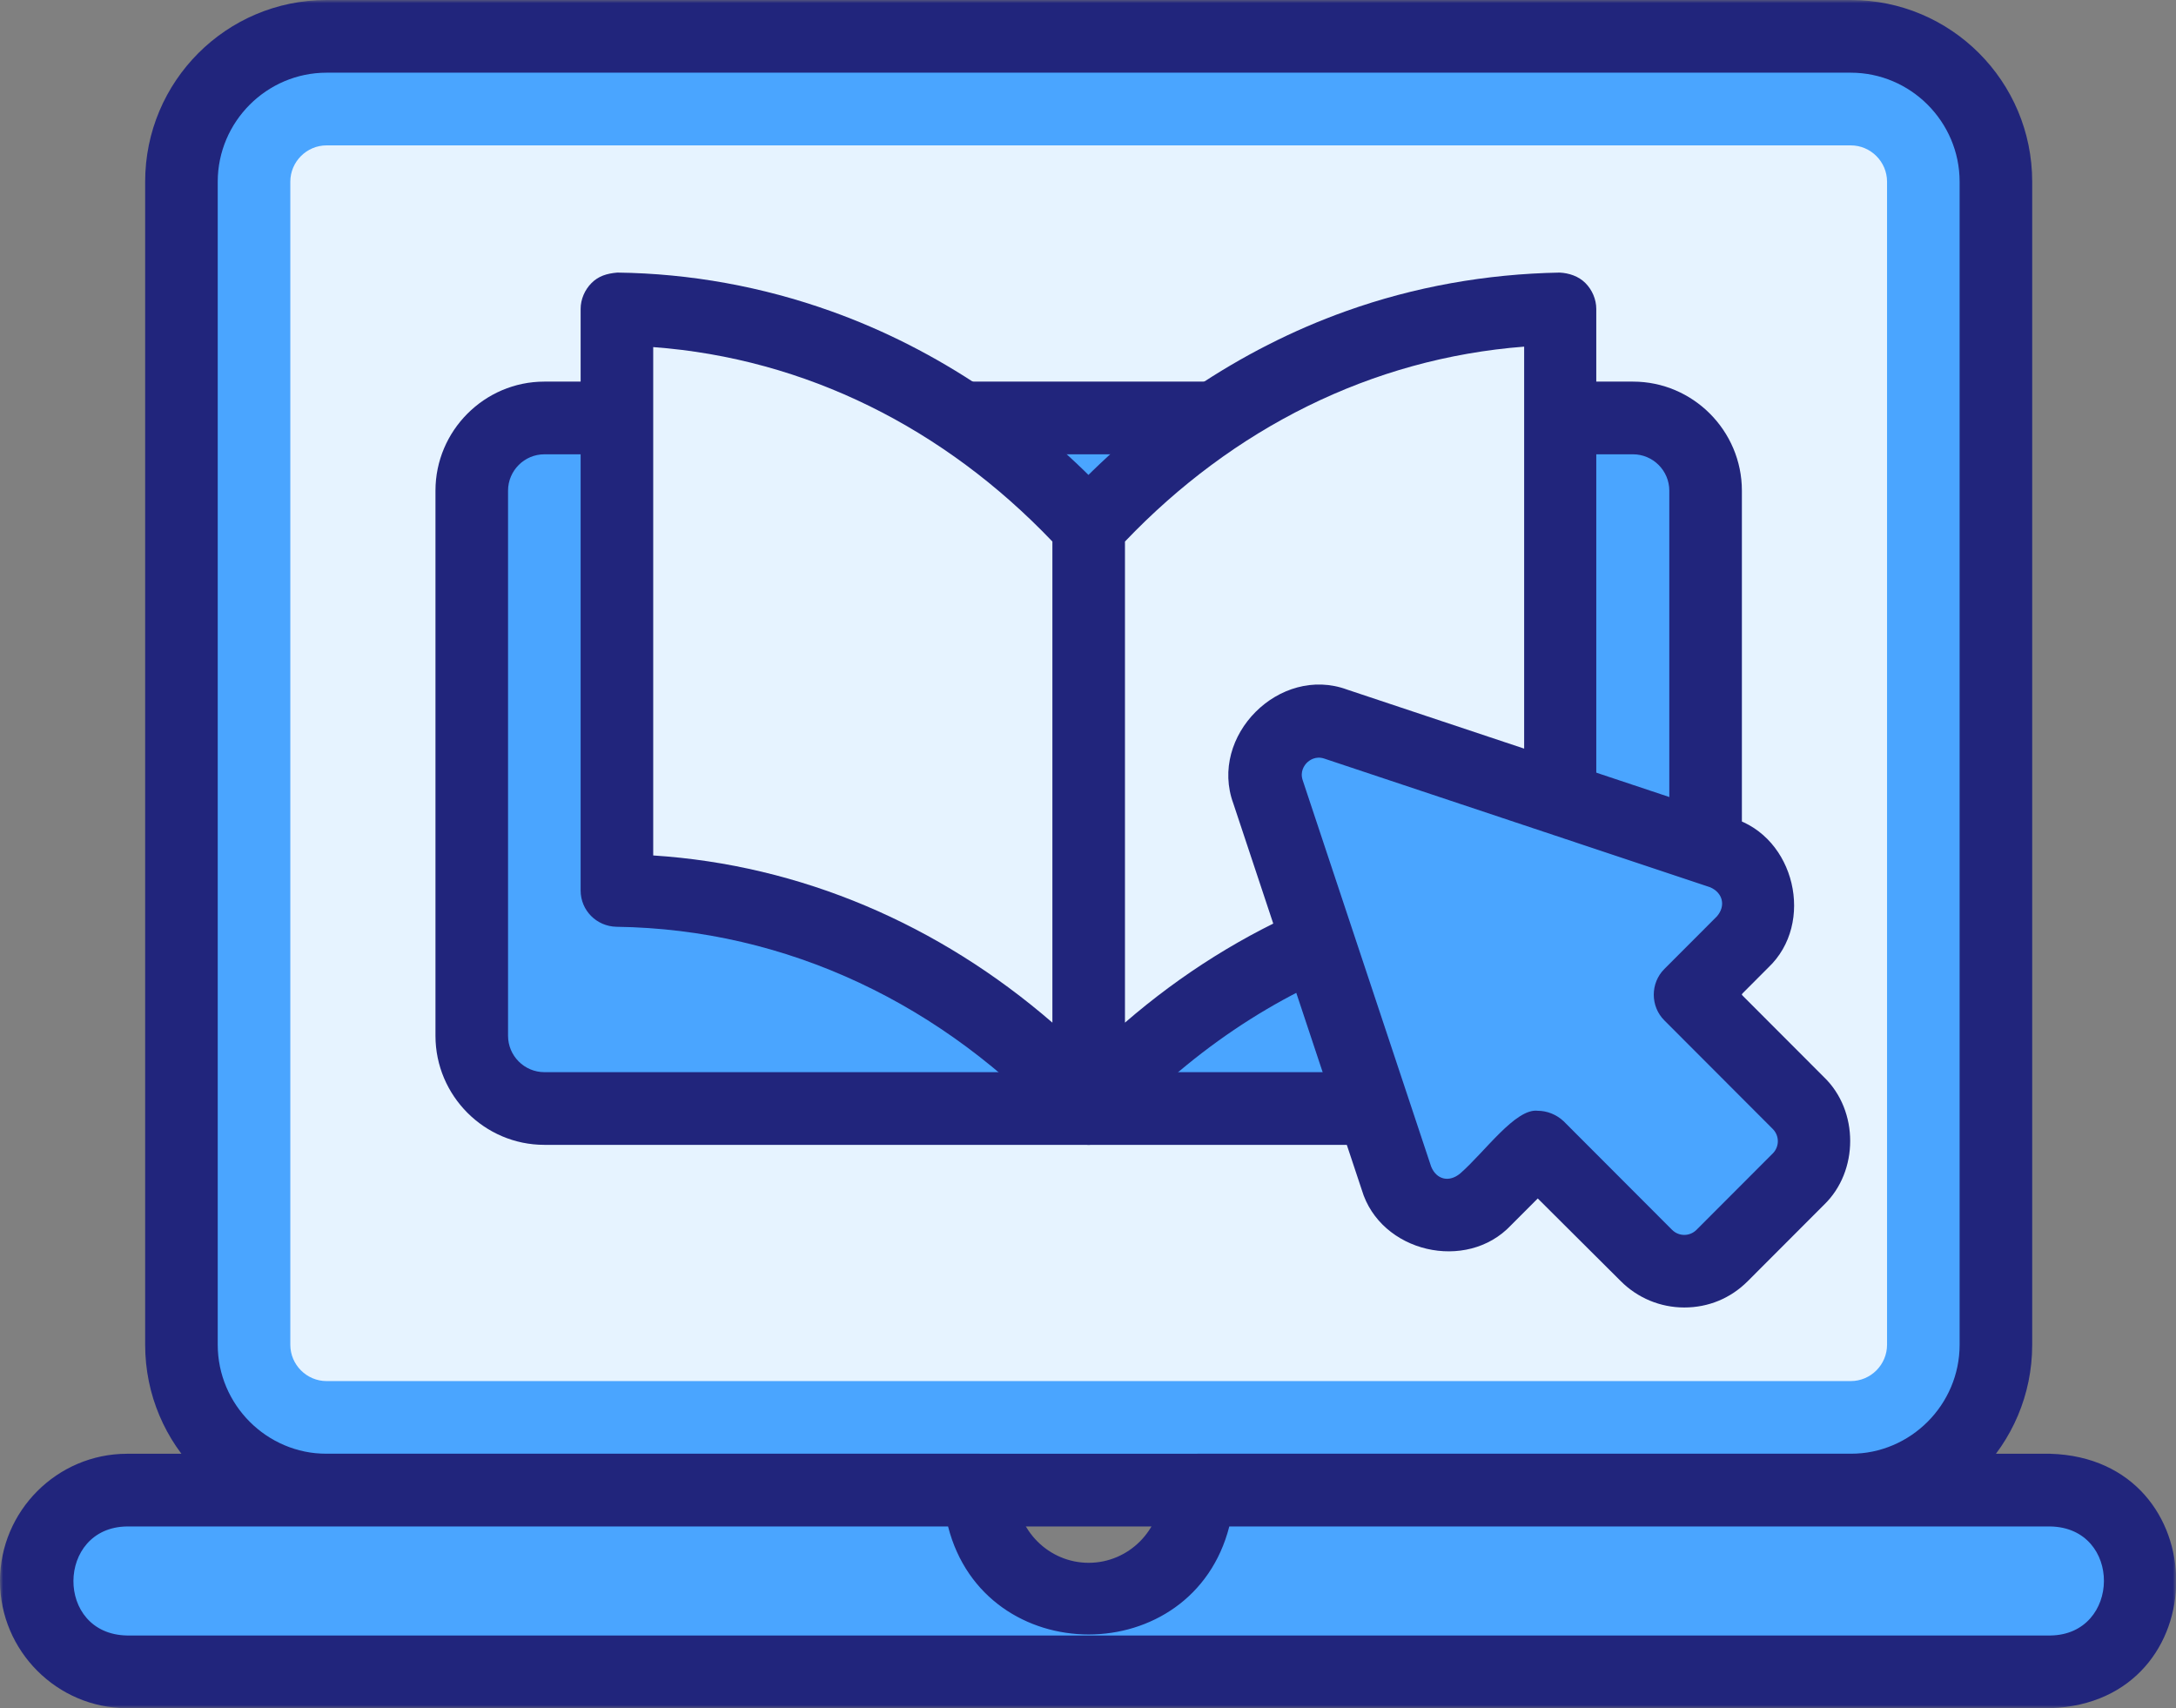 <svg width="344" height="270" viewBox="0 0 344 270" fill="none" xmlns="http://www.w3.org/2000/svg">
<rect x="0" y="0" width="344" height="270" fill="#808080" stroke="none"/>
<g clip-path="url(#clip0_629_122)">
<mask id="mask0_629_122" style="mask-type:luminance" maskUnits="userSpaceOnUse" x="0" y="0" width="344" height="270">
<path d="M344 0H0V270H344V0Z" fill="white"/>
</mask>
<g mask="url(#mask0_629_122)">
<path d="M292.583 5.745H51.632C38.939 5.745 28.685 16.013 28.685 28.723V212.553C28.685 225.263 38.939 235.532 51.632 235.532H292.583C305.276 235.532 315.531 225.263 315.531 212.553V28.723C315.531 16.013 305.276 5.745 292.583 5.745Z" fill="#4AA5FF"/>
</g>
<mask id="mask1_629_122" style="mask-type:luminance" maskUnits="userSpaceOnUse" x="0" y="0" width="344" height="270">
<path d="M344 0H0V270H344V0Z" fill="white"/>
</mask>
<g mask="url(#mask1_629_122)">
<path d="M292.582 241.277H51.632C35.784 241.277 22.947 228.423 22.947 212.553V28.723C22.947 12.854 35.784 0 51.632 0H292.582C308.431 0 321.267 12.854 321.267 28.723V212.553C321.267 228.423 308.431 241.277 292.582 241.277ZM51.632 11.489C42.166 11.489 34.421 19.245 34.421 28.723V212.553C34.421 222.032 42.166 229.787 51.632 229.787H292.582C302.048 229.787 309.793 222.032 309.793 212.553V28.723C309.793 19.245 302.048 11.489 292.582 11.489H51.632Z" fill="#21257C"/>
</g>
<mask id="mask2_629_122" style="mask-type:luminance" maskUnits="userSpaceOnUse" x="0" y="0" width="344" height="270">
<path d="M344 0H0V270H344V0Z" fill="white"/>
</mask>
<g mask="url(#mask2_629_122)">
<path d="M51.632 22.979H292.583C295.738 22.979 298.32 25.564 298.32 28.723V212.553C298.32 215.713 295.738 218.298 292.583 218.298H51.632C48.477 218.298 45.895 215.713 45.895 212.553V28.723C45.895 25.564 48.477 22.979 51.632 22.979Z" fill="#E6F3FF"/>
</g>
<mask id="mask3_629_122" style="mask-type:luminance" maskUnits="userSpaceOnUse" x="0" y="0" width="344" height="270">
<path d="M344 0H0V270H344V0Z" fill="white"/>
</mask>
<g mask="url(#mask3_629_122)">
<path d="M86.054 66.064H258.161C264.472 66.064 269.635 71.234 269.635 77.553V163.724C269.635 170.043 264.472 175.213 258.161 175.213H86.054C79.743 175.213 74.58 170.043 74.58 163.724V77.553C74.58 71.234 79.743 66.064 86.054 66.064Z" fill="#4AA5FF"/>
</g>
<mask id="mask4_629_122" style="mask-type:luminance" maskUnits="userSpaceOnUse" x="0" y="0" width="344" height="270">
<path d="M344 0H0V270H344V0Z" fill="white"/>
</mask>
<g mask="url(#mask4_629_122)">
<path d="M258.161 180.958H86.053C76.588 180.958 68.843 173.202 68.843 163.724V77.553C68.843 68.075 76.588 60.319 86.053 60.319H258.161C267.627 60.319 275.372 68.075 275.372 77.553V163.724C275.372 173.202 267.627 180.958 258.161 180.958ZM86.053 71.809C82.898 71.809 80.317 74.394 80.317 77.553V163.724C80.317 166.883 82.898 169.468 86.053 169.468H258.161C261.316 169.468 263.898 166.883 263.898 163.724V77.553C263.898 74.394 261.316 71.809 258.161 71.809H86.053Z" fill="#21257C"/>
</g>
<mask id="mask5_629_122" style="mask-type:luminance" maskUnits="userSpaceOnUse" x="0" y="0" width="344" height="270">
<path d="M344 0H0V270H344V0Z" fill="white"/>
</mask>
<g mask="url(#mask5_629_122)">
<path d="M324.136 235.532H189.318C188.744 258.295 155.47 258.223 154.896 235.532H20.079C1.219 235.963 1.075 263.752 20.079 264.255H324.136C342.924 263.824 343.139 236.034 324.136 235.532Z" fill="#4AA5FF"/>
</g>
<mask id="mask6_629_122" style="mask-type:luminance" maskUnits="userSpaceOnUse" x="0" y="0" width="344" height="270">
<path d="M344 0H0V270H344V0Z" fill="white"/>
</mask>
<g mask="url(#mask6_629_122)">
<path d="M324.136 270H20.079C9.036 270 0 260.952 0 249.893C0 238.835 9.036 229.787 20.079 229.787H154.897C158.052 229.787 160.634 232.372 160.634 235.532C160.634 241.851 165.797 247.021 172.108 247.021C178.418 247.021 183.581 241.851 183.581 235.532C183.581 232.372 186.163 229.787 189.318 229.787H324.136C350.597 230.577 350.741 269.138 324.136 270ZM20.079 241.276C8.892 241.42 8.677 258.295 20.079 258.511H324.136C335.323 258.367 335.538 241.492 324.136 241.276H194.338C188.529 264.04 155.686 264.04 149.877 241.276H20.079Z" fill="#21257C"/>
</g>
<mask id="mask7_629_122" style="mask-type:luminance" maskUnits="userSpaceOnUse" x="0" y="0" width="344" height="270">
<path d="M344 0H0V270H344V0Z" fill="white"/>
</mask>
<g mask="url(#mask7_629_122)">
<path d="M246.687 140.744C238.441 140.888 227.254 142.037 214.704 146.489C193.477 154.101 179.35 167.242 172.107 175.213V83.298C179.422 75.327 193.477 62.186 214.704 54.574C227.182 50.122 238.441 48.973 246.687 48.83V140.744Z" fill="#E6F3FF"/>
</g>
<mask id="mask8_629_122" style="mask-type:luminance" maskUnits="userSpaceOnUse" x="0" y="0" width="344" height="270">
<path d="M344 0H0V270H344V0Z" fill="white"/>
</mask>
<g mask="url(#mask8_629_122)">
<path d="M172.107 180.957C169.024 181.029 166.299 178.3 166.371 175.213V83.298C166.371 81.862 166.944 80.497 167.876 79.42C180.498 65.633 196.059 55.149 212.768 49.189C223.596 45.311 234.998 43.3 246.544 43.085C248.05 43.157 249.556 43.659 250.632 44.737C251.707 45.814 252.353 47.322 252.353 48.83V140.745C252.353 143.904 249.843 146.417 246.687 146.489C236.361 146.633 226.25 148.428 216.569 151.875C201.581 157.189 187.669 166.596 176.267 179.09C175.263 180.311 173.685 180.957 172.107 180.957ZM177.844 85.596V161.641C195.772 146.13 217.573 136.795 240.95 135.215V54.79C216.784 56.657 194.912 67.715 177.844 85.596Z" fill="#21257C"/>
</g>
<mask id="mask9_629_122" style="mask-type:luminance" maskUnits="userSpaceOnUse" x="0" y="0" width="344" height="270">
<path d="M344 0H0V270H344V0Z" fill="white"/>
</mask>
<g mask="url(#mask9_629_122)">
<path d="M97.527 140.744C105.774 140.888 116.961 142.037 129.511 146.489C150.737 154.101 164.864 167.242 172.107 175.213V83.298C164.793 75.327 150.737 62.186 129.511 54.574C117.033 50.122 105.774 48.973 97.527 48.83V140.744Z" fill="#E6F3FF"/>
</g>
<mask id="mask10_629_122" style="mask-type:luminance" maskUnits="userSpaceOnUse" x="0" y="0" width="344" height="270">
<path d="M344 0H0V270H344V0Z" fill="white"/>
</mask>
<g mask="url(#mask10_629_122)">
<path d="M172.108 180.957C170.53 180.957 168.953 180.311 167.877 179.09C149.304 158.84 124.491 146.848 97.456 146.489C94.301 146.417 91.791 143.904 91.791 140.745V48.83C91.791 47.322 92.436 45.814 93.512 44.737C94.588 43.659 95.879 43.229 97.6 43.085C109.145 43.229 120.547 45.311 131.376 49.189C148.085 55.149 163.646 65.633 176.267 79.42C177.271 80.497 177.773 81.862 177.773 83.298V175.213C177.916 178.3 175.191 181.029 172.108 180.957ZM103.265 135.215C126.643 136.723 148.443 146.13 166.371 161.641V85.596C149.304 67.715 127.432 56.657 103.265 54.862V135.215Z" fill="#21257C"/>
</g>
<mask id="mask11_629_122" style="mask-type:luminance" maskUnits="userSpaceOnUse" x="0" y="0" width="344" height="270">
<path d="M344 0H0V270H344V0Z" fill="white"/>
</mask>
<g mask="url(#mask11_629_122)">
<path d="M272.073 134.856L211.118 114.535C204.449 112.308 198.139 118.628 200.362 125.306L220.656 186.343C222.664 192.375 230.265 194.17 234.711 189.646L243.03 181.316L260.169 198.479C263.468 201.782 268.846 201.782 272.145 198.479L284.121 186.487C287.419 183.183 287.419 177.798 284.121 174.495L267.125 157.261L275.443 148.931C279.89 144.479 278.097 136.867 272.073 134.856Z" fill="#4AA5FF"/>
</g>
<mask id="mask12_629_122" style="mask-type:luminance" maskUnits="userSpaceOnUse" x="0" y="0" width="344" height="270">
<path d="M344 0H0V270H344V0Z" fill="white"/>
</mask>
<g mask="url(#mask12_629_122)">
<path d="M266.265 206.665C262.464 206.665 258.879 205.157 256.225 202.5L243.102 189.431L238.871 193.667C231.843 201.136 218.218 197.976 215.278 188.066L194.984 127.029C191.04 116.33 202.298 105.056 212.983 109.005L273.938 129.327C283.762 132.271 286.989 145.915 279.531 152.952L275.301 157.189L288.352 170.258C293.874 175.572 293.874 185.122 288.352 190.436L276.304 202.5C273.579 205.229 270.066 206.665 266.265 206.665ZM243.102 175.572C244.536 175.572 246.042 176.146 247.19 177.223L264.329 194.386C265.404 195.463 267.125 195.463 268.201 194.386L280.249 182.322C281.324 181.245 281.324 179.521 280.249 178.444L263.11 161.282C260.886 159.056 260.886 155.394 263.11 153.167L271.428 144.838C272.862 143.186 272.36 141.104 270.352 140.242L209.398 119.92C207.963 119.417 206.959 120.207 206.601 120.566C206.242 120.925 205.454 121.931 205.956 123.367L226.25 184.404C227.11 186.487 229.118 186.917 230.839 185.481C234.712 182.106 239.588 175.141 243.102 175.572Z" fill="#21257C"/>
</g>
</g>
<defs>
<clipPath id="clip0_629_122">
<rect width="344" height="270" fill="white"/>
</clipPath>
</defs>
</svg>
